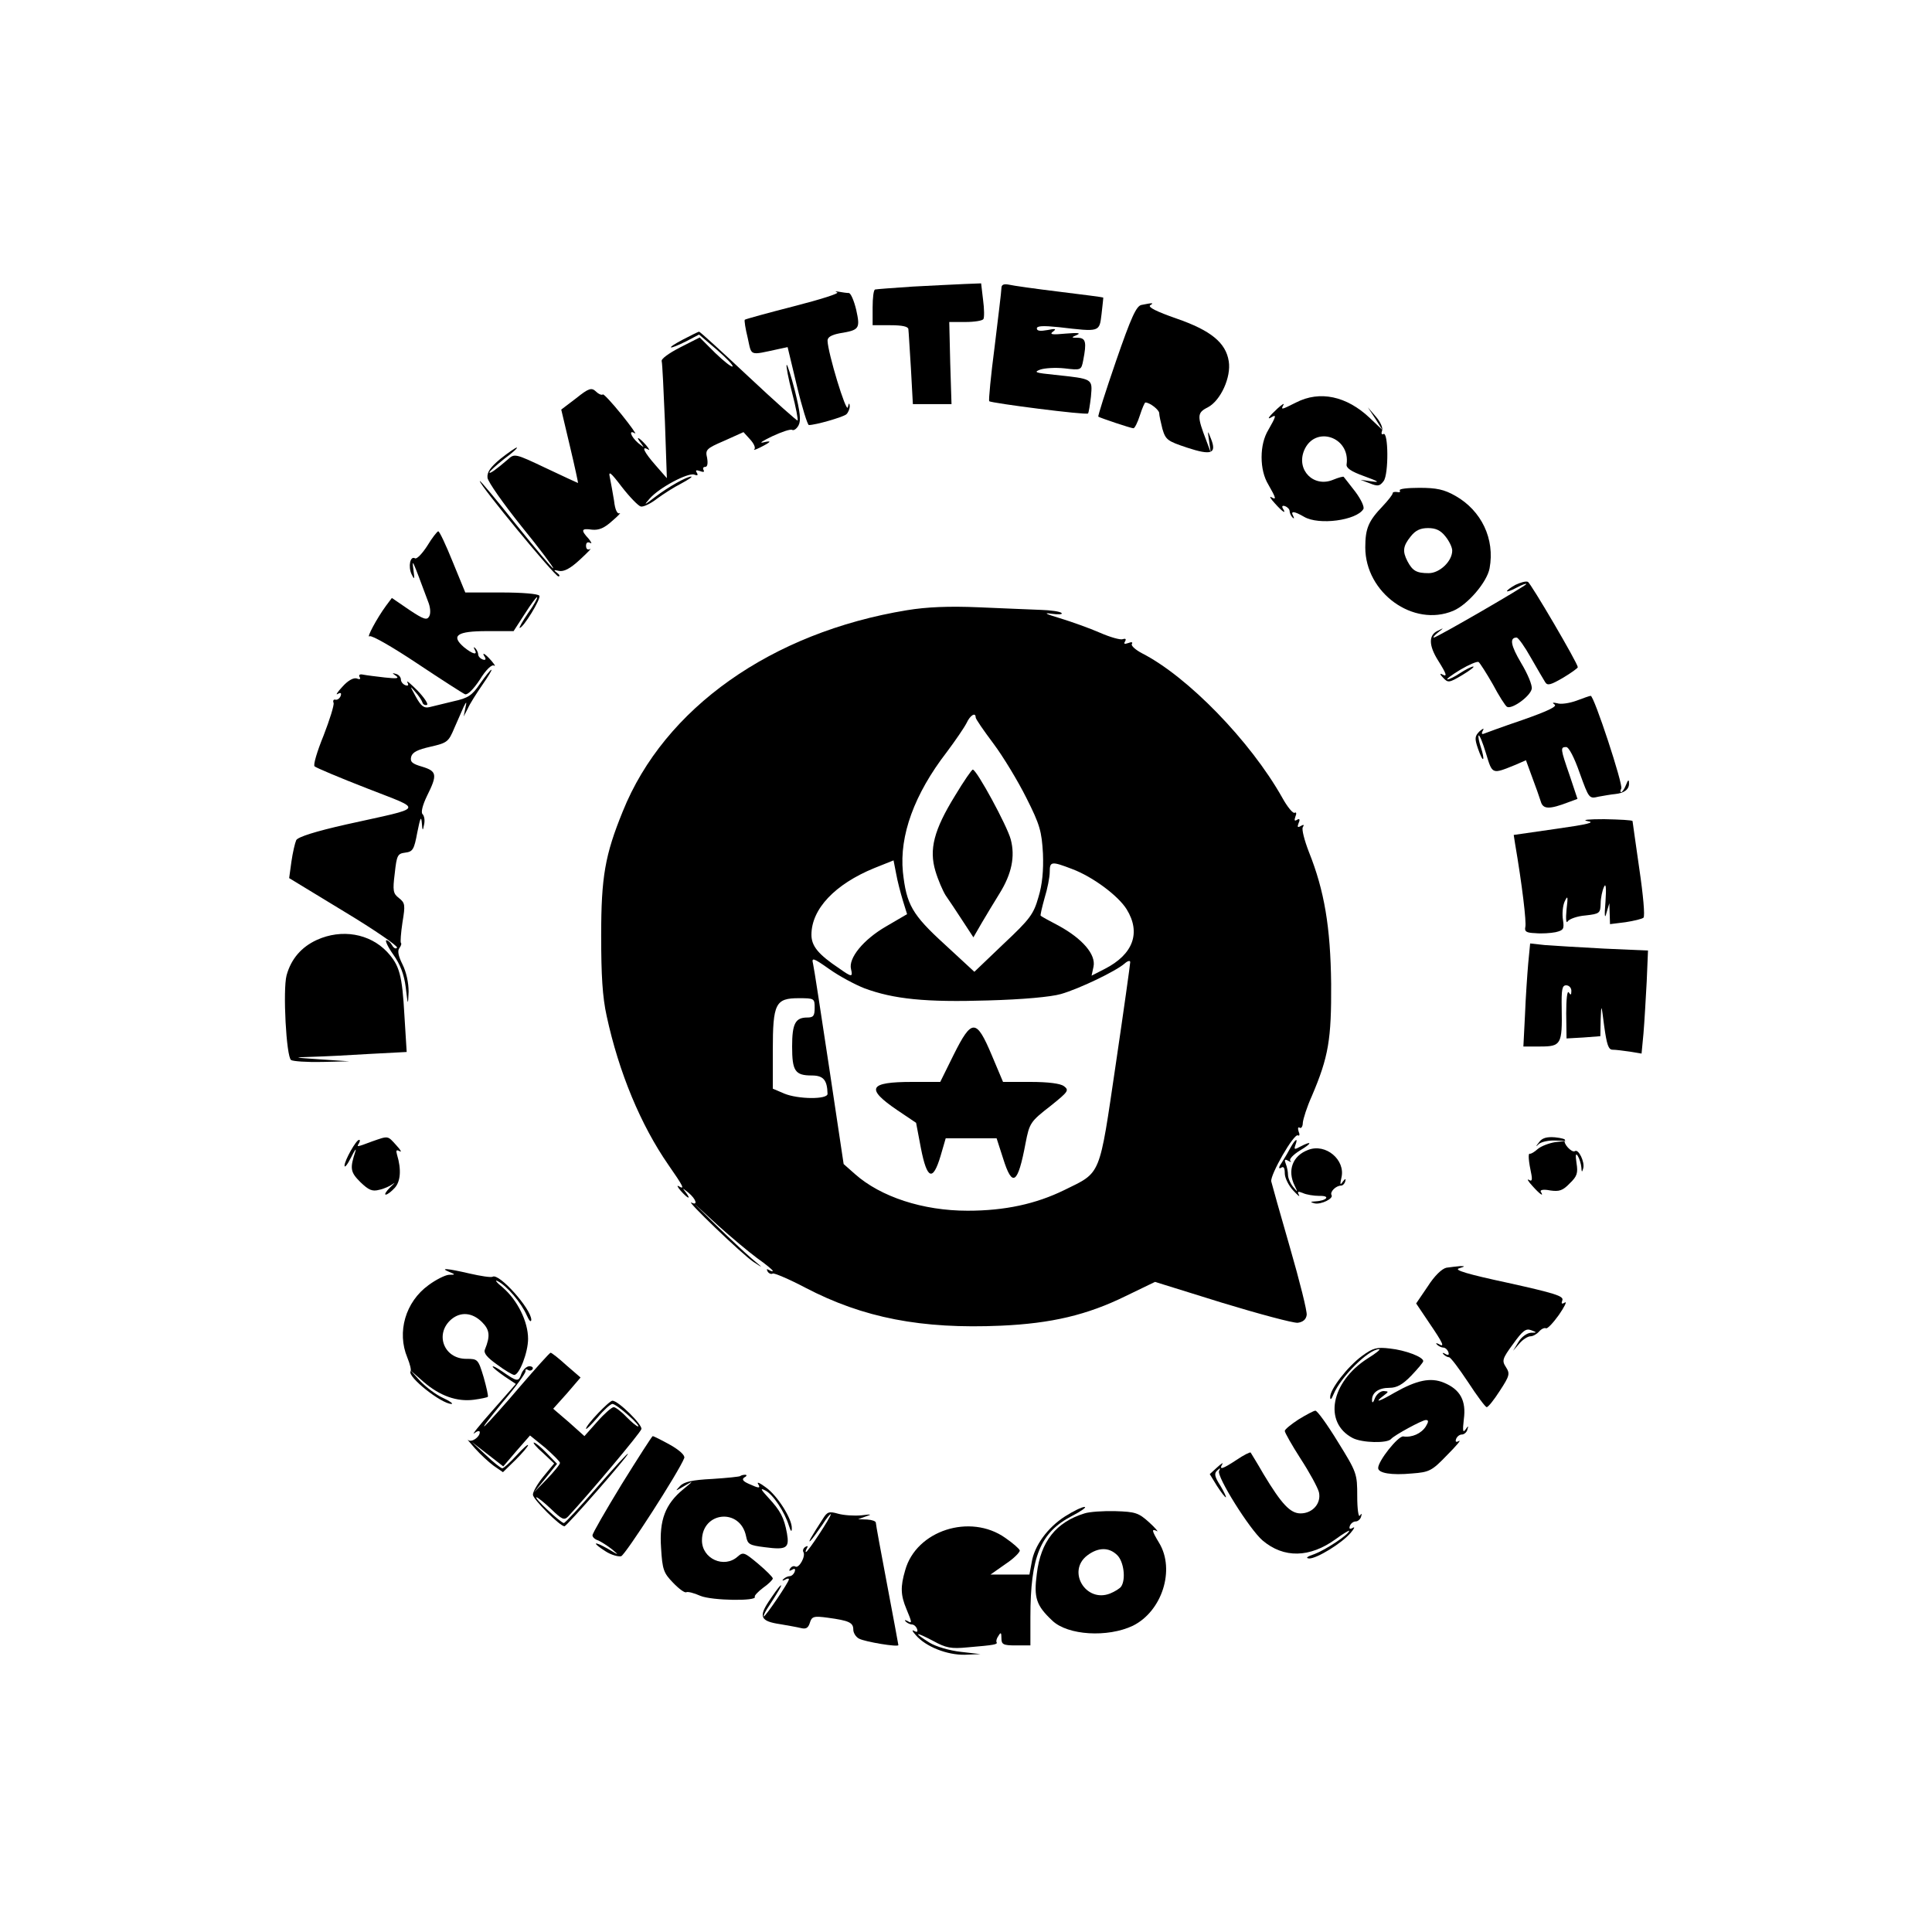 <?xml version="1.0" standalone="no"?>
<!DOCTYPE svg PUBLIC "-//W3C//DTD SVG 20010904//EN"
 "http://www.w3.org/TR/2001/REC-SVG-20010904/DTD/svg10.dtd">
<svg version="1.0" xmlns="http://www.w3.org/2000/svg"
 width="600pt" height="600pt" viewBox="0 0 600 600"
 preserveAspectRatio="xMidYMid meet">
<g transform="translate(0,600) scale(0.1,-0.1)"
fill="#000000" stroke="none">
<path d="M2835 5110 c-60 -4 -113 -8 -117 -9 -5 0 -8 -26 -8 -56 l0 -55 55 0
c37 0 55 -4 56 -12 1 -7 4 -62 8 -123 l6 -110 60 0 60 0 -4 128 -3 127 50 0
c28 0 53 4 56 9 3 4 3 31 -1 60 l-6 51 -51 -2 c-28 -1 -100 -5 -161 -8z"/>
<path d="M3110 5105 c0 -9 -10 -90 -21 -181 -12 -91 -19 -167 -17 -170 7 -6
302 -44 307 -38 2 2 6 26 9 52 5 57 7 55 -113 68 -59 6 -66 8 -45 16 14 5 48
7 76 4 51 -6 52 -6 58 25 11 56 8 69 -16 70 -22 0 -22 1 -3 9 13 6 1 7 -35 4
-42 -4 -52 -3 -40 6 12 9 8 10 -17 5 -22 -4 -33 -3 -33 5 0 8 19 9 68 4 129
-15 126 -16 133 41 3 28 6 51 5 51 -1 1 -62 9 -136 18 -74 9 -145 19 -157 22
-16 3 -23 0 -23 -11z"/>
<path d="M2600 5092 c8 -3 -52 -22 -134 -43 -82 -21 -151 -40 -153 -42 -2 -2
2 -28 9 -56 13 -58 3 -55 96 -35 l28 6 29 -121 c16 -67 33 -121 37 -121 21 0
104 24 116 33 6 5 11 17 11 26 -1 11 -3 10 -6 -4 -5 -19 -62 169 -63 207 0 11
12 18 38 23 61 10 64 14 51 73 -7 29 -17 52 -23 52 -6 0 -20 2 -31 4 -11 2
-13 1 -5 -2z"/>
<path d="M3545 5053 c-16 -3 -32 -38 -79 -174 -32 -93 -57 -171 -55 -173 6 -4
101 -36 109 -36 4 0 13 18 20 40 7 22 15 40 17 40 14 0 43 -23 43 -33 0 -7 5
-29 10 -49 10 -34 16 -38 76 -58 76 -25 93 -19 75 27 -11 28 -11 28 -6 -7 l5
-35 -13 35 c-30 78 -30 88 4 105 40 21 73 94 65 143 -9 58 -56 96 -163 133
-60 21 -89 35 -81 41 13 8 8 8 -27 1z"/>
<path d="M2120 4945 c-55 -29 -45 -33 11 -5 l40 21 55 -47 c30 -26 52 -49 49
-52 -3 -3 -27 16 -54 42 l-48 48 -61 -31 c-35 -18 -60 -36 -57 -43 2 -7 6 -92
10 -188 l6 -175 -35 40 c-36 41 -46 62 -23 49 6 -4 3 2 -7 14 -23 26 -34 29
-15 5 11 -15 10 -14 -9 1 -23 20 -31 43 -10 30 6 -4 -13 23 -42 59 -30 37 -56
65 -58 62 -3 -3 -13 1 -21 9 -14 13 -22 11 -62 -21 l-46 -35 27 -114 c15 -63
26 -114 25 -114 -1 0 -46 21 -99 46 -97 46 -98 46 -119 27 -36 -31 -57 -46
-57 -40 0 3 21 22 46 42 26 19 43 35 39 35 -4 0 -27 -16 -51 -35 -31 -26 -42
-41 -40 -59 2 -13 49 -80 105 -150 57 -70 101 -129 99 -131 -2 -2 -54 60 -116
137 -61 77 -112 138 -112 134 0 -13 233 -296 244 -296 6 0 4 5 -4 11 -12 9
-11 10 6 6 15 -3 35 7 65 35 24 22 38 37 32 33 -8 -4 -13 0 -13 10 0 10 5 13
13 9 6 -4 4 2 -5 13 -25 27 -23 33 11 28 21 -2 38 5 62 27 19 16 29 27 23 24
-7 -3 -14 11 -17 39 -4 25 -10 57 -13 72 -5 22 2 17 37 -29 24 -31 51 -59 59
-61 8 -2 31 9 50 24 19 14 53 36 75 47 22 12 36 21 32 22 -14 0 -70 -31 -112
-63 -35 -27 -37 -28 -17 -5 30 34 119 81 138 74 10 -4 13 -2 8 6 -5 8 -2 9 10
5 10 -4 15 -3 11 3 -3 6 -1 10 5 10 7 0 9 10 6 28 -6 25 -3 29 53 53 l60 27
20 -22 c12 -13 18 -26 14 -31 -5 -4 3 -2 17 5 36 18 39 23 10 16 -14 -3 -1 5
28 19 30 14 57 23 62 20 5 -3 14 3 20 14 8 15 5 41 -11 106 -12 47 -24 84 -26
82 -2 -3 5 -42 17 -87 12 -45 19 -84 17 -86 -1 -2 -70 59 -152 136 -82 77
-151 140 -154 140 -4 -1 -26 -12 -51 -25z"/>
<path d="M4025 4750 c-46 -23 -48 -24 -39 -7 4 6 -5 1 -19 -12 -27 -25 -35
-37 -17 -26 15 9 12 0 -11 -40 -14 -23 -21 -53 -21 -85 0 -32 7 -62 21 -85 24
-42 26 -49 9 -39 -7 4 -2 -5 11 -19 25 -28 37 -35 25 -16 -4 7 -1 10 7 7 8 -3
14 -10 14 -15 0 -6 4 -15 9 -20 5 -5 6 -3 2 5 -9 16 3 15 34 -3 46 -27 163
-11 184 24 4 6 -7 30 -25 54 -18 23 -34 44 -36 46 -1 2 -16 -2 -33 -9 -60 -25
-115 30 -90 91 33 79 144 43 132 -43 -2 -11 13 -22 55 -37 44 -16 50 -20 23
-16 l-35 5 29 -11 c25 -10 31 -9 43 7 16 21 15 156 -1 146 -5 -3 -7 2 -4 10 4
8 -5 28 -19 44 l-25 29 23 -35 22 -35 -39 37 c-72 68 -155 86 -229 48z"/>
<path d="M4347 4477 c3 -5 -1 -7 -8 -5 -8 1 -14 0 -14 -4 0 -4 -14 -22 -31
-40 -44 -46 -54 -69 -54 -128 0 -141 149 -249 273 -197 45 19 105 89 113 132
17 91 -25 179 -106 225 -35 20 -59 25 -112 25 -36 0 -64 -3 -61 -8z m142 -143
c12 -15 21 -34 21 -44 0 -33 -39 -70 -73 -70 -38 0 -50 7 -66 37 -16 31 -14
47 10 77 15 19 30 26 54 26 24 0 39 -7 54 -26z"/>
<path d="M1327 4305 c-16 -25 -33 -42 -38 -39 -15 9 -22 -25 -11 -49 9 -19 10
-17 6 13 -5 37 -5 37 45 -97 8 -19 9 -38 4 -47 -7 -13 -17 -10 -62 20 l-54 37
-18 -24 c-28 -38 -63 -103 -51 -95 6 4 72 -34 147 -84 75 -50 142 -93 149 -96
8 -3 26 15 46 45 19 31 37 48 44 44 6 -3 2 3 -8 15 -20 23 -32 29 -20 11 4 -7
1 -10 -7 -7 -8 3 -14 10 -14 16 0 5 -4 14 -9 19 -5 5 -6 3 -2 -4 11 -19 -6
-15 -33 7 -42 36 -22 50 71 50 l83 0 35 54 c19 30 36 53 38 51 2 -2 -10 -24
-28 -49 -17 -25 -29 -46 -26 -46 11 0 67 91 61 100 -4 6 -55 10 -118 10 l-112
0 -39 95 c-21 52 -41 95 -45 95 -3 0 -19 -20 -34 -45z"/>
<path d="M4707 4184 c-15 -8 -27 -17 -27 -20 0 -2 14 2 30 11 17 9 30 14 30
11 0 -5 -278 -166 -287 -166 -4 0 2 7 13 16 19 15 19 15 -1 5 -29 -13 -28 -46
1 -92 27 -43 30 -53 12 -43 -7 4 -6 -1 4 -11 15 -16 18 -16 60 9 23 14 39 26
33 26 -5 0 -23 -9 -40 -20 -16 -11 -34 -20 -40 -20 -5 0 12 13 40 30 27 16 53
27 57 24 4 -3 24 -34 44 -69 19 -36 39 -67 44 -70 15 -9 73 33 77 56 2 11 -13
47 -33 80 -32 54 -37 79 -14 79 5 0 25 -28 44 -62 20 -35 40 -69 45 -77 7 -11
17 -8 55 14 25 15 46 30 46 33 0 12 -146 261 -155 265 -6 3 -23 -2 -38 -9z"/>
<path d="M2817 4105 c-421 -69 -754 -304 -883 -625 -55 -135 -67 -203 -67
-385 0 -124 4 -191 17 -250 38 -176 106 -339 192 -463 46 -66 52 -78 32 -66
-7 4 -4 -2 6 -14 23 -26 34 -29 15 -4 -11 14 -10 13 9 -2 24 -20 30 -41 10
-31 -24 13 157 -161 192 -184 32 -21 31 -20 -5 10 -22 19 -71 65 -110 103
l-70 69 73 -67 c41 -37 96 -83 123 -103 27 -19 49 -37 49 -40 0 -2 -5 -1 -12
3 -7 4 -8 3 -4 -5 4 -6 11 -9 16 -6 4 2 50 -17 101 -44 180 -94 361 -129 608
-118 156 7 267 33 387 92 l91 44 209 -65 c115 -35 220 -63 234 -62 16 2 26 10
28 24 2 11 -22 106 -52 210 -30 104 -56 196 -58 205 -4 20 71 151 83 143 5 -3
6 3 2 12 -3 10 -2 15 3 12 5 -4 10 4 10 15 1 12 13 50 28 83 52 122 61 176 60
349 -2 176 -21 289 -69 409 -14 36 -23 71 -19 77 5 8 3 9 -6 4 -10 -6 -12 -4
-7 9 5 11 3 15 -5 10 -8 -5 -9 -2 -5 10 4 9 3 15 -2 12 -5 -4 -23 18 -39 47
-99 176 -294 376 -435 448 -21 11 -35 24 -32 29 4 6 -1 7 -11 3 -12 -4 -15 -3
-10 5 4 7 2 10 -7 7 -7 -3 -39 6 -71 20 -32 14 -88 34 -124 45 -44 13 -53 18
-27 14 22 -3 36 -2 32 2 -4 5 -34 9 -65 10 -31 1 -118 5 -192 8 -94 4 -162 1
-223 -9z m213 -333 c0 -5 25 -41 55 -81 30 -40 76 -116 102 -168 43 -85 48
-105 52 -174 2 -52 -2 -96 -14 -135 -15 -53 -26 -68 -108 -145 l-91 -87 -92
85 c-102 93 -119 124 -130 225 -11 113 35 241 136 372 27 36 55 77 62 91 11
24 28 34 28 17z m-226 -569 l13 -42 -65 -38 c-71 -41 -118 -99 -109 -133 6
-25 2 -25 -36 2 -66 44 -87 70 -87 105 0 80 73 157 195 207 l60 24 8 -41 c4
-23 14 -61 21 -84z m526 98 c64 -24 143 -83 169 -125 45 -73 20 -140 -68 -185
l-41 -21 6 28 c8 38 -35 87 -108 127 -29 15 -54 29 -56 31 -2 1 4 26 12 55 9
29 16 65 16 81 0 33 5 34 70 9z m-646 -370 c91 -34 192 -44 383 -38 110 3 197
11 228 20 56 16 171 71 198 95 9 8 17 10 17 4 0 -6 -20 -149 -45 -318 -52
-352 -44 -333 -160 -390 -88 -43 -184 -64 -300 -64 -139 0 -270 43 -350 114
l-35 31 -45 300 c-25 165 -47 310 -50 322 -5 20 0 19 51 -17 31 -22 80 -48
108 -59z m-154 -61 c0 -25 -4 -30 -23 -30 -37 0 -47 -19 -47 -90 0 -76 9 -90
61 -90 36 0 48 -14 49 -57 0 -18 -92 -17 -135 1 l-35 15 0 118 c0 147 8 163
81 163 48 0 49 -1 49 -30z"/>
<path d="M2966 3529 c-66 -107 -81 -167 -61 -234 8 -27 23 -62 32 -76 10 -14
33 -49 52 -78 l34 -52 26 45 c14 24 39 65 55 91 38 61 49 115 35 168 -11 42
-106 217 -118 217 -3 0 -28 -36 -55 -81z"/>
<path d="M2962 2725 l-42 -85 -87 0 c-135 0 -146 -20 -46 -88 l58 -39 15 -79
c19 -97 37 -104 61 -24 l16 55 79 0 79 0 20 -62 c29 -93 46 -81 70 47 12 62
15 67 77 115 56 45 59 49 42 62 -11 8 -48 13 -104 13 l-85 0 -35 83 c-48 114
-62 114 -118 2z"/>
<path d="M1491 3877 c-25 -37 -37 -45 -83 -55 -29 -7 -62 -15 -74 -18 -17 -4
-26 2 -43 33 -18 33 -19 35 -2 15 11 -12 21 -27 23 -34 2 -6 8 -9 14 -7 5 2
-8 22 -29 44 -22 22 -36 34 -32 26 5 -9 3 -12 -6 -9 -8 3 -14 11 -14 18 0 7
-7 15 -15 17 -13 4 -13 3 0 -6 11 -8 2 -9 -35 -5 -27 3 -58 7 -68 9 -10 2 -14
-1 -10 -8 4 -6 0 -8 -9 -4 -10 3 -27 -6 -44 -25 -16 -17 -23 -28 -15 -23 9 5
12 3 9 -6 -3 -8 -10 -13 -16 -12 -6 2 -9 -3 -6 -10 2 -7 -12 -52 -31 -101 -20
-49 -33 -92 -28 -96 4 -4 77 -35 162 -68 178 -70 185 -57 -62 -112 -98 -22
-151 -39 -157 -49 -4 -9 -11 -39 -15 -67 l-7 -51 171 -104 c93 -56 167 -107
164 -112 -3 -5 -10 -2 -15 7 -5 9 -13 16 -18 16 -5 0 4 -20 21 -44 22 -31 34
-62 39 -102 7 -58 7 -58 9 -14 0 28 -7 61 -19 85 -13 26 -16 42 -10 50 5 7 8
14 5 17 -2 2 0 31 5 64 9 54 8 60 -11 75 -18 14 -20 22 -13 77 6 56 9 61 32
64 24 3 28 9 38 63 9 45 12 52 14 30 2 -26 3 -27 7 -6 3 13 1 27 -5 33 -5 5 0
27 14 56 33 66 31 77 -15 91 -31 9 -38 15 -34 31 4 14 20 22 60 31 52 12 56
15 74 58 11 25 24 55 29 66 9 18 10 17 5 -5 l-5 -25 13 25 c6 14 27 47 45 73
18 26 31 47 28 47 -3 0 -18 -19 -35 -43z"/>
<path d="M4896 3824 c-22 -8 -49 -12 -60 -8 -14 3 -17 2 -8 -4 9 -6 -23 -21
-100 -48 -62 -21 -116 -41 -121 -43 -6 -2 -6 3 -2 10 5 9 1 7 -10 -2 -15 -15
-16 -22 -5 -54 7 -20 14 -35 16 -32 2 2 -1 18 -7 36 -6 18 -9 34 -7 37 3 2 13
-23 23 -56 20 -66 18 -65 92 -35 l32 14 19 -52 c11 -29 23 -63 27 -76 7 -25
27 -25 87 -2 l27 10 -24 72 c-29 84 -30 89 -11 89 8 0 25 -32 42 -81 29 -80
29 -80 59 -73 17 3 39 7 51 8 29 3 44 15 43 34 0 12 -3 11 -9 -5 -5 -13 -12
-23 -15 -23 -4 0 -3 5 0 11 7 10 -85 290 -95 288 -3 0 -23 -7 -44 -15z"/>
<path d="M4930 3450 c26 -4 2 -10 -97 -24 l-132 -19 4 -26 c22 -128 36 -246
32 -260 -3 -14 3 -18 31 -19 19 -2 48 0 63 3 25 6 27 10 23 38 -3 18 -1 43 5
57 10 21 11 17 6 -25 -3 -30 -1 -45 4 -36 5 7 29 16 55 18 44 5 46 7 47 37 0
17 5 40 10 51 6 14 8 0 5 -45 -4 -45 -2 -56 3 -35 l9 30 1 -32 1 -33 48 6 c26
4 51 10 56 14 5 5 -1 71 -13 152 -11 79 -21 145 -21 148 0 3 -39 5 -88 6 -48
0 -71 -2 -52 -6z"/>
<path d="M984 3081 c-48 -22 -80 -59 -94 -110 -12 -45 -1 -253 14 -263 6 -4
49 -7 96 -6 l85 2 -90 6 c-86 6 -87 6 -25 8 36 1 116 5 179 9 l114 6 -7 113
c-7 126 -15 156 -54 198 -54 57 -141 72 -218 37z"/>
<path d="M4746 3008 c-3 -35 -8 -107 -10 -160 l-5 -98 53 0 c64 0 68 7 66 118
-1 59 1 72 14 72 9 0 16 -8 16 -17 0 -13 -2 -15 -8 -5 -5 7 -8 -22 -8 -65 l1
-78 53 3 52 4 1 51 c2 51 2 50 11 -20 8 -57 13 -73 26 -73 10 0 33 -3 54 -6
l36 -6 6 63 c3 35 7 107 10 161 l4 96 -136 6 c-76 4 -158 9 -184 11 l-46 5 -6
-62z"/>
<path d="M1155 2455 c-48 -18 -48 -18 -40 -5 3 6 4 10 0 10 -9 0 -45 -64 -45
-80 0 -8 9 3 20 25 11 22 17 31 14 20 -18 -54 -16 -65 15 -96 26 -25 37 -30
59 -24 15 3 34 12 42 18 9 7 5 2 -8 -10 -13 -13 -19 -23 -14 -23 5 0 17 9 28
21 18 20 21 57 7 103 -4 14 -2 16 8 11 8 -5 3 4 -10 18 -28 31 -24 30 -76 12z"/>
<path d="M4780 2453 c-12 -15 -12 -16 0 -5 8 6 30 11 50 10 l35 -1 -35 -4
c-19 -3 -43 -12 -54 -21 -10 -9 -21 -16 -25 -15 -6 2 -4 -23 5 -65 3 -17 1
-22 -8 -16 -7 4 -2 -5 11 -19 24 -27 37 -35 26 -18 -3 6 9 8 29 4 28 -4 39 -1
61 22 23 22 26 32 21 63 -4 26 -2 32 4 22 5 -8 10 -24 11 -35 1 -16 2 -17 6
-3 5 20 -15 61 -26 53 -10 -6 -38 25 -31 34 3 3 -11 7 -31 9 -25 2 -40 -2 -49
-15z"/>
<path d="M4009 2438 c-7 -13 -19 -34 -28 -48 -10 -14 -11 -21 -3 -17 8 6 12 1
12 -17 0 -14 12 -38 26 -53 14 -15 22 -22 18 -14 -6 11 -3 12 12 6 10 -5 34
-9 52 -9 35 1 23 -15 -13 -17 -16 -1 -17 -2 -3 -6 20 -5 61 15 53 26 -5 10 14
29 30 29 5 0 11 6 13 14 2 9 0 8 -8 -2 -8 -12 -9 -9 -4 13 13 55 -49 107 -103
86 -49 -18 -66 -64 -42 -112 10 -21 10 -21 -5 -3 -9 11 -16 28 -16 37 0 10 -3
25 -7 35 -5 13 -3 15 8 9 8 -5 11 -4 6 0 -4 5 9 19 30 32 39 23 39 32 1 12
-18 -10 -20 -9 -15 5 9 24 0 19 -14 -6z"/>
<path d="M4492 2063 c-14 -3 -37 -25 -58 -58 l-36 -53 41 -61 c43 -63 49 -77
29 -65 -8 4 -10 3 -5 -2 5 -5 14 -9 19 -9 6 0 13 -6 16 -14 3 -9 0 -11 -9 -6
-8 5 -11 4 -6 -1 5 -5 12 -9 17 -9 5 0 31 -35 59 -77 28 -43 54 -78 58 -78 5
0 23 23 41 51 30 46 32 53 19 73 -13 20 -12 26 22 72 30 42 40 49 56 43 19 -7
19 -8 -1 -8 -12 -1 -29 -13 -38 -28 l-17 -28 20 23 c10 12 26 22 34 22 8 0 20
7 27 15 7 8 16 12 21 10 4 -3 22 16 40 41 18 26 26 43 19 39 -10 -6 -12 -4 -8
7 5 13 -25 22 -169 54 -126 27 -169 40 -152 45 19 6 20 7 4 7 -11 -1 -30 -3
-43 -5z"/>
<path d="M1395 2050 c20 -8 20 -9 -1 -9 -12 -1 -40 -15 -63 -32 -72 -52 -99
-146 -66 -225 8 -20 13 -39 10 -43 -10 -17 96 -101 127 -101 7 0 -5 9 -27 19
-22 10 -53 34 -70 52 l-30 33 41 -36 c50 -43 103 -62 156 -55 22 3 41 7 43 9
2 2 -4 29 -13 61 -17 56 -18 57 -54 57 -70 0 -99 78 -46 123 29 24 65 21 95
-9 24 -24 26 -43 9 -85 -5 -11 7 -25 38 -47 24 -18 48 -32 53 -32 16 0 43 70
43 112 0 54 -33 120 -78 159 -21 17 -27 26 -16 20 28 -14 73 -67 90 -106 7
-16 13 -23 14 -14 0 34 -100 146 -120 134 -5 -3 -37 2 -72 10 -69 16 -94 18
-63 5z"/>
<path d="M4230 1789 c-45 -33 -100 -104 -99 -128 0 -10 4 -7 10 8 22 54 109
141 142 141 6 0 -10 -13 -36 -29 -114 -73 -138 -199 -46 -247 29 -15 107 -17
119 -3 10 12 97 59 108 59 9 0 9 -5 0 -20 -14 -22 -43 -35 -70 -31 -16 2 -78
-76 -78 -98 0 -16 41 -23 105 -17 54 4 62 8 109 57 28 28 45 48 37 44 -9 -5
-12 -3 -9 6 3 8 11 14 18 14 7 0 15 7 17 15 4 13 3 13 -6 0 -8 -11 -9 -3 -5
32 8 58 -11 93 -62 114 -41 17 -84 8 -153 -31 -48 -28 -65 -33 -35 -10 17 13
18 14 1 15 -10 0 -22 -10 -27 -22 -5 -14 -9 -17 -9 -7 -1 24 20 39 54 39 23 0
41 10 68 38 20 21 37 41 37 45 0 13 -56 34 -103 39 -41 5 -53 2 -87 -23z"/>
<path d="M1615 1694 c-49 -58 -99 -113 -109 -122 -11 -9 14 23 54 72 41 48 74
93 72 98 -1 5 2 7 7 4 5 -4 12 -3 15 2 3 5 -2 9 -10 9 -9 0 -20 -11 -25 -24
-9 -25 -12 -25 -61 9 -16 11 -28 17 -28 14 0 -3 16 -16 36 -30 l36 -24 -73
-83 c-41 -46 -66 -78 -56 -70 9 7 17 9 17 3 0 -15 -26 -33 -36 -24 -5 4 5 -8
21 -26 17 -19 43 -43 58 -54 l29 -20 39 38 c21 21 39 42 39 46 0 4 -16 -10
-36 -32 -20 -22 -40 -40 -44 -40 -4 0 -27 18 -51 41 l-44 41 49 -38 49 -38 41
48 42 48 47 -38 c25 -22 46 -43 46 -47 1 -4 -18 -27 -40 -50 l-41 -42 36 44
36 45 -32 33 c-17 18 -35 33 -40 33 -4 0 8 -15 28 -32 l35 -33 -33 -40 c-18
-22 -33 -47 -33 -57 0 -14 84 -98 98 -98 7 0 197 217 197 225 0 4 -43 -43 -96
-104 -53 -61 -99 -111 -103 -111 -10 1 -95 80 -85 80 4 0 25 -17 46 -37 33
-32 40 -35 52 -23 67 72 225 260 228 272 3 14 -72 88 -90 88 -10 0 -82 -75
-82 -87 0 -4 16 12 36 35 19 23 40 42 46 42 6 0 28 -16 49 -35 22 -19 35 -35
31 -35 -5 0 -21 14 -37 30 -16 17 -34 30 -39 30 -6 0 -29 -20 -51 -45 l-40
-45 -48 43 -49 42 43 48 42 49 -44 38 c-24 22 -46 39 -49 39 -3 0 -45 -47 -95
-105z"/>
<path d="M4033 1592 c-23 -15 -43 -31 -43 -36 0 -5 22 -44 49 -86 28 -43 53
-89 57 -104 8 -34 -19 -66 -57 -66 -32 0 -59 29 -115 122 -20 35 -39 65 -40
67 -2 2 -22 -8 -44 -23 -44 -29 -55 -32 -44 -13 4 6 -3 2 -16 -10 l-23 -21 22
-36 c13 -20 25 -36 28 -36 2 0 -5 16 -17 36 -18 28 -20 38 -10 47 10 9 11 9 6
-1 -9 -16 95 -182 135 -216 66 -56 147 -54 227 4 23 17 42 28 42 26 0 -11 -73
-59 -107 -72 -24 -8 -30 -13 -17 -14 24 0 101 47 129 80 11 13 14 20 6 15 -9
-5 -12 -3 -9 6 3 8 11 14 18 14 7 0 15 7 17 15 3 10 2 11 -4 3 -4 -6 -8 20 -8
60 0 70 -1 74 -60 169 -33 54 -64 97 -70 97 -5 0 -29 -13 -52 -27z"/>
<path d="M1931 1391 c-50 -82 -91 -153 -91 -159 0 -6 8 -13 18 -16 9 -4 28
-16 42 -27 24 -20 23 -20 -12 1 -46 26 -51 20 -7 -8 17 -11 39 -17 48 -15 13
4 180 263 196 305 3 8 -14 24 -44 41 -27 15 -51 27 -54 27 -2 0 -45 -67 -96
-149z"/>
<path d="M2299 1416 c-2 -2 -41 -6 -87 -9 -62 -3 -88 -9 -100 -22 -16 -17 -16
-17 13 0 30 18 30 17 -3 -10 -56 -46 -75 -96 -69 -182 4 -68 8 -78 37 -108 18
-19 36 -32 41 -30 4 3 24 -2 44 -11 36 -15 178 -17 169 -3 -2 3 10 16 26 28
17 12 30 25 30 29 0 4 -21 25 -46 46 -42 35 -46 37 -63 22 -42 -38 -111 -7
-111 50 0 90 119 102 137 13 5 -25 10 -28 58 -34 68 -9 77 -3 69 43 -9 49 -20
70 -58 111 -24 26 -26 31 -9 22 24 -12 60 -67 73 -109 6 -19 9 -21 9 -8 1 29
-45 102 -81 127 -17 13 -28 18 -24 11 9 -15 4 -15 -29 0 -18 8 -22 14 -13 20
8 4 8 8 2 8 -6 0 -13 -2 -15 -4z"/>
<path d="M3308 1291 c-55 -35 -96 -92 -104 -143 l-7 -38 -60 0 -61 0 47 33
c26 17 45 37 44 42 -2 6 -22 23 -45 39 -109 77 -277 23 -311 -101 -15 -51 -14
-77 4 -120 18 -43 18 -46 3 -37 -8 4 -10 3 -5 -2 5 -5 14 -9 19 -9 6 0 13 -6
16 -14 3 -9 0 -11 -9 -6 -8 5 -6 -1 5 -13 31 -36 97 -62 152 -61 l49 2 -61 7
c-35 4 -77 16 -98 29 -51 32 -45 35 12 5 40 -22 56 -25 107 -20 83 7 94 9 90
16 -2 3 0 12 6 20 7 12 9 10 9 -7 0 -20 5 -23 45 -23 l45 0 0 88 c0 188 31
263 129 314 29 15 47 28 39 28 -8 0 -35 -13 -60 -29z"/>
<path d="M2556 1284 c-35 -54 -49 -78 -39 -69 6 6 22 28 37 50 14 22 26 36 26
32 0 -9 -71 -117 -77 -117 -2 0 -1 5 3 12 4 7 3 8 -5 4 -6 -4 -9 -11 -6 -16 8
-13 -14 -52 -25 -45 -5 3 -12 0 -16 -6 -5 -8 -3 -9 6 -4 8 5 11 3 8 -6 -3 -8
-10 -14 -16 -14 -5 0 -14 -4 -19 -9 -5 -5 -3 -6 5 -2 6 4 12 5 12 1 0 -8 -72
-115 -78 -115 -2 0 2 10 10 23 36 55 51 81 41 72 -6 -5 -22 -28 -36 -49 -31
-47 -25 -61 36 -70 23 -4 52 -9 64 -12 16 -4 23 0 28 16 6 20 12 22 56 16 66
-9 79 -15 79 -37 0 -10 8 -23 18 -28 19 -10 122 -27 122 -20 0 2 -16 87 -35
188 -19 100 -35 187 -35 192 0 5 -12 9 -27 10 l-28 1 25 9 c19 6 16 7 -15 3
-22 -2 -54 0 -72 5 -28 8 -34 6 -47 -15z"/>
<path d="M3368 1300 c-88 -27 -136 -87 -148 -187 -10 -75 -2 -99 48 -146 48
-46 172 -53 250 -16 91 45 132 174 82 257 -23 38 -25 46 -7 37 6 -4 -4 9 -24
27 -33 30 -43 33 -105 35 -38 1 -81 -2 -96 -7z m102 -130 c20 -20 27 -74 12
-97 -4 -6 -20 -16 -35 -22 -75 -29 -134 69 -71 118 34 26 68 27 94 1z"/>
</g>
</svg>
